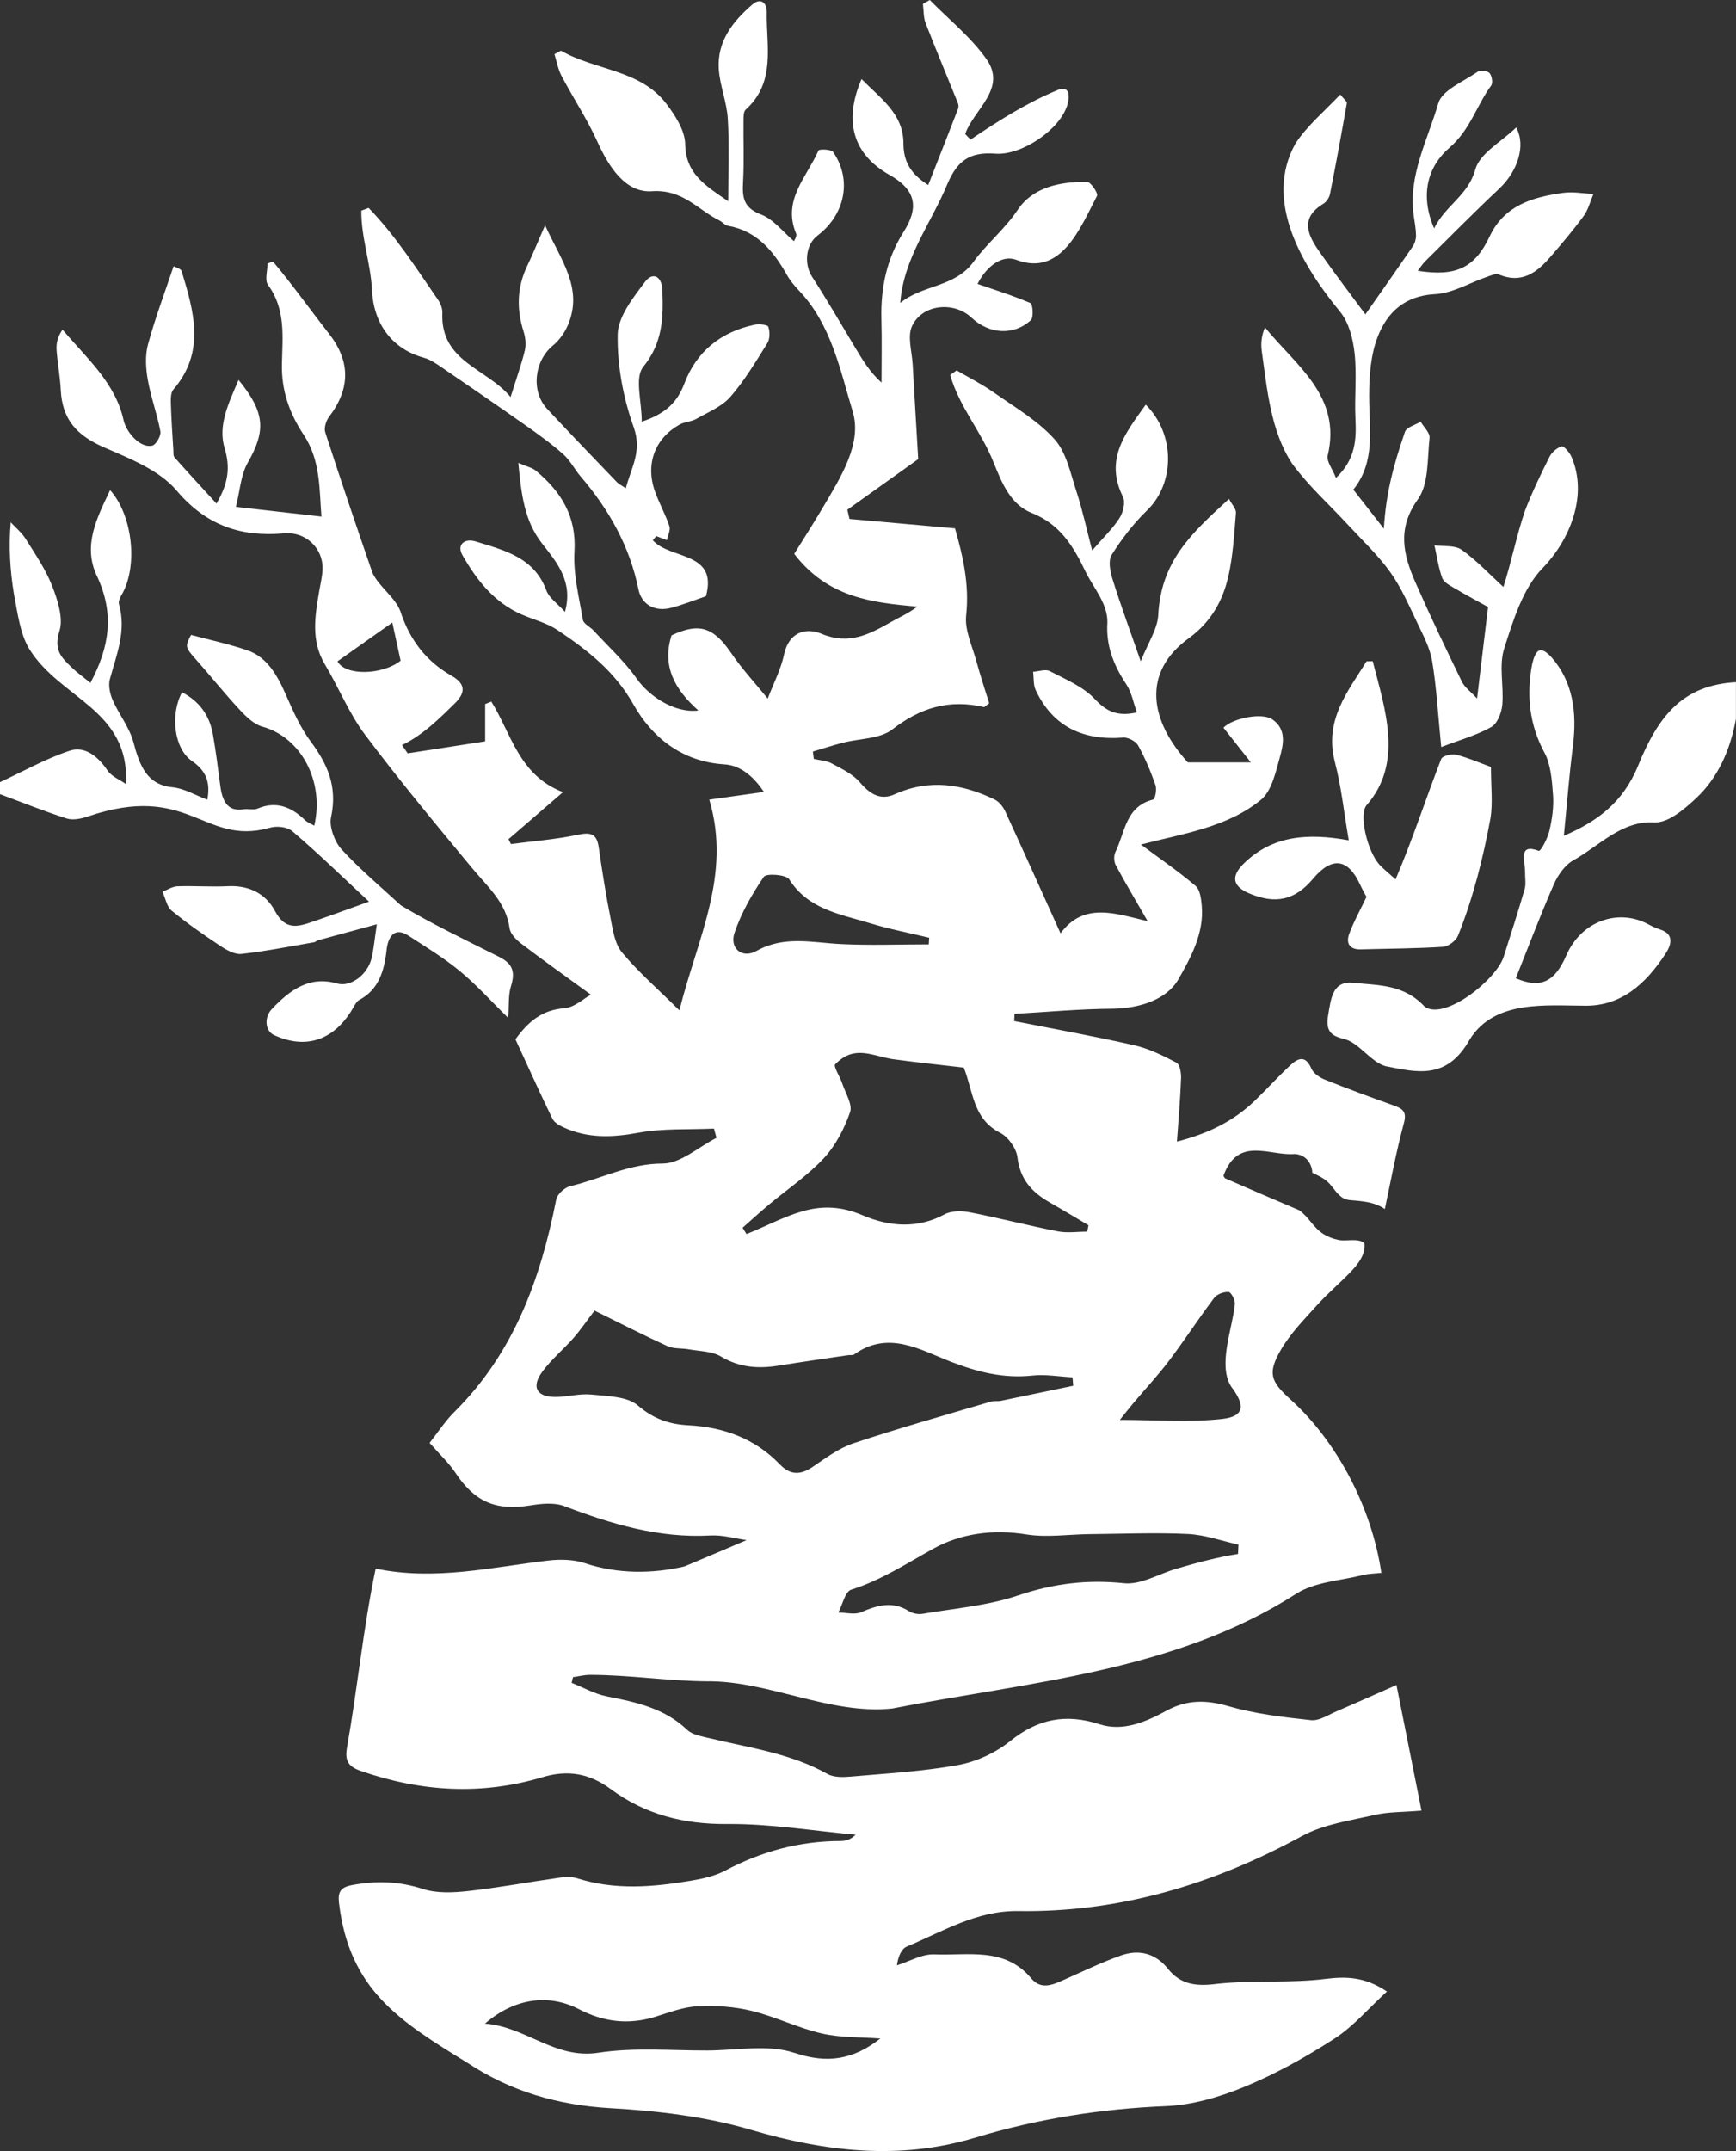 <?xml version="1.0" encoding="UTF-8"?><svg id="Capa_9" xmlns="http://www.w3.org/2000/svg" viewBox="0 0 603 747.01"><rect x="0" y="0" width="603" height="747.01" fill="#333333" stroke="none"/><defs><style>.cls-1{fill:#fff;stroke-width:0px;}</style></defs><path class="cls-1" d="m0,271.63c8.05-3.73,15.92-8.18,24.23-10.92,5.12-1.69,9.68,1.77,13.1,6.85,1.41,2.1,4.1,3.09,6.46,4.77,1.21-26.09-22.67-29.42-33.57-46.87-3.24-5.27-4.11-12.59-5.38-19.17-1.36-8.14-1.85-16.62-1.11-24.9,1.75,1.91,3.82,3.57,5.2,5.78,3.3,5.26,6.89,10.47,9.18,16.3,1.89,4.82,3.95,11.26,2.56,15.6-2.15,6.72.76,9.35,4.12,12.61,1.99,1.93,4.24,3.52,6.62,5.46,6.54-12.25,8.49-23.94,2.24-37.13-5.03-10.61.1-20.27,4.6-29.81,7.97,8.94,9.71,26.8,3.94,36.48-.52.87-1.12,2.23-.88,3.06,2.69,9.36-.85,17.61-3.16,26.18-.57,2.13.06,5.11.99,7.22,2.21,5.02,5.83,9.45,7.22,14.68,2.2,8.24,4.72,14.72,13.55,15.58,4.09.4,8.03,2.8,12.11,4.32,1.17-6.34-.65-10.21-5.38-13.46-6.15-4.24-7.61-16.02-3.42-23.85,5.67,2.94,9.49,7.61,10.73,14.62,1.03,5.84,1.77,11.76,2.54,17.66.7,5.39,2.42,9.28,8.16,8.36,1.61-.26,3.43.36,4.87-.26,6.31-2.66,11.56-.68,16.42,4.02.89.86,2.11,1.28,3.22,1.93,3.61-15.52-4.7-30.74-18.05-34.4-2.89-.79-5.62-3.45-7.88-5.88-5.29-5.7-10.21-11.85-15.38-17.69-3.49-3.94-3.63-4.27-1.48-8.28,6.72,1.8,13.25,3.19,19.56,5.35,6.72,2.3,10.3,8.44,13.3,15.27,2.49,5.66,5.06,11.5,8.61,16.28,5.83,7.86,9.49,15.64,7.14,26.48-.7,3.23,1.29,8.52,3.61,11.04,6.44,7.02,13.7,13.09,20.65,19.5,10.79,6.49,22.31,11.94,33.53,17.59,4.58,2.19,6.56,4.63,4.73,10.45-.99,3.14-.65,6.82-.97,11.07-5.81-5.71-10.95-11.45-16.71-16.21-5.65-4.67-11.89-8.45-17.99-12.4-4.84-3.13-7.05.44-7.55,5.02-.83,7.59-2.93,13.87-9.48,17.32-.83.44-1.45,1.56-1.99,2.5-6.48,11.42-16.4,14.91-27.67,9.68-3.01-1.4-3.51-6.07-.67-9.06,6.32-6.67,13.14-11.55,22.53-8.84,4.94,1.42,10.75-3.16,12.1-8.87.72-3.06.98-6.26,1.79-11.68-7.55,2.05-14.08,3.82-20.6,5.61-.38.11-.71.55-1.09.62-8.43,1.44-16.83,3.14-25.31,4.07-2.38.26-5.17-1.33-7.39-2.8-5.79-3.83-11.51-7.83-16.93-12.27-1.6-1.31-2.12-4.31-3.13-6.54,1.73-.66,3.45-1.82,5.2-1.88,5.84-.2,11.71.26,17.54-.03,6.91-.35,12.94,2.24,16.37,8.67,3.48,6.53,7.68,5.48,12.44,3.87,6.39-2.15,12.73-4.51,20.19-7.18-9.01-8.37-17.57-16.72-26.58-24.41-1.94-1.66-5.71-1.97-8.19-1.15-22.82,6.19-27.71-16.07-63.1-3.94-2.29.75-5.02,1.31-7.2.61-7.79-2.5-15.42-5.58-23.11-8.43v-4.17Z"/><path class="cls-1" d="m603,249.55c-2.01,11.17-6.49,20.77-13.8,27.6-4.27,3.99-9.82,8.73-14.61,8.46-11.36-.66-19.07,8.15-28.17,13.21-2.7,1.5-5.21,4.91-6.65,8.2-4.69,10.68-8.85,21.71-13.25,32.71,8.59,3.7,13.52,1.3,17.52-7.91,5.29-12.16,18.21-16.34,28.43-10.87,1.37.73,2.77,1.4,4.21,1.86,4.37,1.41,4.28,4.6,1.97,8.18-7.05,10.96-15.7,18.26-27.64,18.27-13.97,0-31.73-2.14-40.43,11.61-8.04,14.45-18.6,11.46-29.41,9.37-5.02-1.53-9.05-7.89-13.88-9.31-4.2-1.06-7.01-2.11-5.97-8.29,1.01-6.03,1.56-12.07,8.75-11.33,8.73.9,17.61.49,24.79,8.29,6.95,4.9,24.84-9.3,27.44-17.34,2.48-7.82,5.01-15.61,7.3-23.51.51-1.75.09-3.9.13-5.86.07-3.84-2.58-10.16,4.76-7.41.65.24,3.07-4.29,3.69-6.95.93-3.96,1.56-8.29,1.27-12.35-.35-5.01-.79-10.71-2.93-14.68-5.25-9.74-6.38-19.85-4.34-30.82,1.17-4.9,2.72-6.77,6.71-2.45,7.45,8.47,8.95,19.1,7.44,31.01-1.27,9.99-2.04,20.08-3.13,31.01,11.18-4.77,20.45-11.28,25.78-24.32,7.12-17.54,15.65-28.02,34-29.03v12.67l.02-.02Z"/><path class="cls-1" d="m460.5,687.22c-12.57,1.58-25.41.35-37.92,1.74-6.79.88-12.42.39-16.89-5.24-4.28-5.38-10.04-6.83-16.28-4.64-6.53,2.29-12.79,5.33-19.13,8.14-4.11,1.82-8.45,4.18-12.1-.19-9.21-11.02-21.98-7.81-33.63-8.31-4.27-.18-8.67,2.45-13.01,3.8.45-3.09,1.56-5.74,3.45-6.53,12.51-5.23,24.31-12.53,38.68-12.32,35.31.53,67.8-9.29,98.64-26.08,7.5-4.08,16.66-5.33,25.19-7.3,4.67-1.08,9.63-.93,16.26-1.49-3-15.04-5.76-28.92-8.7-43.63-7.21,3.17-13.91,6.19-20.66,9.07-2.95,1.26-6.15,3.45-9.01,3.14-9.66-1.04-19.46-2.19-28.75-4.88-7.72-2.23-14.37-2.26-21.4,1.56-7.22,3.92-15.13,7.39-23.35,4.73-11.78-3.81-21.47-1.83-31.1,5.92-5,4.02-11.63,7.08-17.95,8.24-12.28,2.24-24.87,2.92-37.34,4.02-2.68.24-5.9.31-8.09-.92-12.8-7.19-27.13-9.06-41.05-12.43-2.67-.65-5.86-1.15-7.68-2.89-7.87-7.49-17.71-9.62-27.85-11.6-4.24-.83-8.19-3.1-12.27-4.72.15-.66.31-1.32.46-1.97,1.98-.28,3.96-.8,5.94-.8,13.55,0,26.94,2.14,40.59,2.24,21.34-.25,42.65,11.69,64.31,9.46,47.89-9.34,98.16-12.81,140.45-39.9,6.43-4.09,15.26-4.49,23.02-6.44,2.09-.53,4.31-.53,6.48-.77-3.34-22.78-15.48-45.72-31.55-60.22-7-6.32-8.03-9.21-3.29-17.34,3.27-5.61,8.02-10.43,12.42-15.32,3.56-3.96,7.65-7.43,11.38-11.25,3.14-3.21,5.61-6.57,5.18-10.36-2.27-1.89-6.23-.59-8.95-1.12-1.97-.39-3.75-1.07-5.46-2.17-3.38-2.18-5.08-5.97-8.32-8.19-8.55-3.6-17.06-7.31-25.57-11-.36-.15-.53-.73-.68-.95,5.05-13.93,16.08-6.78,24.73-7.55,3.95.22,5.99,3.32,6.14,6.54,1.73.81,3.49,1.6,4.96,2.82,1.79,1.48,2.84,3.52,4.51,5.04,1.88,1.71,3.13,1.55,5.64,1.79,3.86.36,7.08.87,10.08,2.92,2.11-10.01,3.98-20.15,6.67-30.05,1.01-3.87-.66-4.87-3.64-5.93-8.02-2.86-16.01-5.8-23.91-8.97-1.81-.73-3.94-2.17-4.65-3.83-2.09-4.88-4.76-3.54-7.42-1.05-4.23,3.97-8.13,8.28-12.32,12.3-7.31,7.02-16.08,11.33-26.95,14.11.55-7.88,1.17-14.91,1.43-21.96.07-1.86-.4-4.82-1.6-5.45-4.66-2.45-9.55-4.87-14.64-6.03-13.83-3.15-27.8-5.66-41.72-8.42.04-.83.07-1.67.11-2.5,11.27-.64,22.53-1.71,33.81-1.78,9.47-.06,19.01-3.11,23.07-10.16,4.23-7.36,9.01-16.02,8.16-25.58-.21-2.4-.58-5.56-2.15-6.91-5.61-4.81-11.76-9-18.99-14.37,14.75-3.85,30.23-5.96,41.98-15.77,3.56-3.27,4.83-9.36,6.25-14.43,1.28-4.58,2.43-9.84-2.6-13.28-3.58-2.45-13.77-.4-16.95,2.9,3.11,3.95,6.22,7.89,9.5,12.05h-21.88c-12.82-14.04-16.6-31.12.78-43.45,7.39-5.55,11.41-12.81,13.31-21.22,1.62-7.16,2.01-14.62,2.62-21.98.11-1.36-1.36-2.84-2.4-4.85-13.1,11.97-23.6,21.55-24.59,40.38-.29,4.88-3.53,9.58-6.08,16.02-3.87-11.12-7.05-19.73-9.78-28.48-.83-2.66-1.59-6.45-.34-8.45,3.51-5.57,7.63-10.94,12.36-15.52,9.61-9.31,9.87-26.42-.5-36.68-6.95,9.74-14.44,18.88-7.92,32,.92,1.86.09,5.36-1.16,7.33-2.29,3.61-5.5,6.65-9.53,11.31-1.99-7.6-3.38-14.18-5.47-20.53-2.06-6.25-3.45-13.5-7.61-18.11-5.86-6.52-13.89-11.17-21.2-16.32-4.04-2.84-8.51-5.07-12.78-7.58-.75.53-1.5,1.05-2.25,1.58,3.06,10.97,10.91,19.81,15.01,30.26,2.97,7.31,5.91,14.74,13.36,17.7,10.01,3.97,14.57,11.85,18.76,20.6,2.78,5.56,7.65,10.97,7.47,17.51-.53,8.07,2.24,14.83,6.59,21.4,1.84,2.78,2.44,6.36,3.66,9.73-7.08,1.56-10.69-.5-14.69-4.72-4.06-4.28-10.12-6.79-15.55-9.62-1.49-.78-3.85.1-5.81.22.27,2.13.02,4.51.89,6.37,6.05,12.85,16.6,17.55,30.44,16.49,1.69-.13,4.35,1.29,5.16,2.75,2.42,4.37,4.36,9.05,6.02,13.76.52,1.47-.11,4.82-.8,5-9.68,2.42-9.78,11.53-13.14,18.27-.6,1.21-.52,3.3.13,4.51,3.43,6.39,7.15,12.62,11.08,19.46-10.96-2.54-22.1-6.88-30.25,4.23-6.7-14.82-12.89-28.64-19.24-42.39-.75-1.61-2.14-3.36-3.7-4.11-11.26-5.42-22.71-7.19-34.69-1.79-4.91,2.21-8.6-.06-12.06-4.14-2.44-2.88-6.31-4.69-9.77-6.57-1.83-.99-4.15-1.08-6.25-1.58-.1-.85-.21-1.71-.31-2.56,3.47-1.03,6.92-2.15,10.43-3.06,5.78-1.5,12.85-1.28,17.15-4.62,9.78-7.59,19.85-10.55,31.79-7.77.28.07.71-.48,1.86-1.32-1.44-4.67-3.1-9.63-4.47-14.66-1.43-5.25-4.08-10.74-3.53-15.84,1.19-10.94-1.22-20.97-3.88-30.23-12.73-1.14-24.68-2.2-36.64-3.27-.25-1.07-.5-2.13-.75-3.2,8.36-5.97,16.73-11.95,24.62-17.58-.65-11.06-1.32-21.99-1.93-32.92-.25-4.47-1.89-9.64-.22-13.27,3.54-7.67,14.58-8.7,20.68-2.92,6.05,5.73,14.64,6.32,20.58.86,1.03-.95.69-5.58-.15-5.94-6-2.6-12.3-4.54-18.36-6.65,3.07-6.08,8.5-10.23,13.45-8.37,15.66,5.98,22.24-11.13,28.06-22.22.45-.89-2.19-4.82-3.43-4.84-9.32-.13-18.82,1.78-24.12,9.7-4.53,6.76-10.78,11.76-15.32,18.01-6.54,9-17.61,7.89-25.48,14.32,1.15-15.68,10.69-27.52,16.42-41.43,3.44-7.97,7.71-11.09,16.64-10.41,8.96.68,22.35-8.23,24.96-16.86.78-2.59,1.11-6.92-3.15-5.32-10.74,4.4-20.82,10.78-30.47,17.3-.62-.65-1.23-1.3-1.85-1.95,3.02-8.62,14.67-15.74,7.35-26.06-5.4-7.62-13.02-13.7-19.64-20.47-.8.46-1.59.91-2.39,1.37.29,2.23.14,4.61.93,6.65,3.62,9.33,7.5,18.55,11.24,27.83.23.58.24,1.41.01,1.99-3.37,8.71-6.8,17.4-10.34,26.41-5.78-3.62-8.61-7.87-8.61-14.44.01-10.33-7.9-15.56-14.55-22.36-6.42,14.85-2.75,26.26,9.71,33.29,9.05,5.1,10.42,11.09,4.89,19.81-5.86,9.25-8,19.48-7.7,30.36.2,7.32.04,14.65.04,21.97-4.12-3.75-6.57-7.88-9.05-12-5-8.29-9.82-16.68-15.09-24.8-2.82-4.34-2.26-11.11,1.9-14.27,9.64-7.3,12.05-19.48,5.42-29.04-.67-.96-4.84-1.05-5.07-.53-4.03,9.2-12.66,17.25-7.78,28.87.38.89-.65,2.37-.74,2.66-3.78-3.19-7.11-7.64-11.5-9.31-6.1-2.32-6.48-5.98-6.19-11.25.39-7.07.08-14.18.16-21.27.01-1.32-.03-3.16.76-3.87,10.59-9.59,7.1-22.14,7.31-33.86.06-3.3-2.13-5.09-4.97-2.66-6.86,5.87-12.34,12.89-11.69,22.47.39,5.77,2.78,11.42,3.13,17.19.55,9.17.15,18.4.15,28.68-8.06-5.51-14.77-9.59-14.95-19.81-.08-4.77-3.46-10.02-6.59-14.11-9.05-11.83-24.63-11.51-36.46-18.32-.22-.12-.79.37-2.37,1.16.76,2.39,1.22,5.18,2.47,7.55,4.04,7.68,8.9,14.98,12.46,22.86,3.96,8.74,9.74,17.81,18.91,17.19,10.8-.73,15.9,6.42,23.47,10.16,1.03.51,1.88,1.64,2.93,1.83,10.2,1.82,15.87,8.86,20.57,17.17,1.13,1.99,2.66,3.8,4.25,5.47,11.14,11.73,14.18,27.52,18.54,41.86,3.36,11.04-4.16,22.85-10.26,33.18-3.53,5.98-7.3,11.82-10.05,16.26,11.59,15.16,26.97,16.96,42.76,18.32-3.15,2.4-6.31,3.74-9.27,5.42-7.51,4.27-14.57,7.96-24,4.01-5.37-2.25-11.36-.67-13.03,7.23-1.07,5.08-3.59,9.86-5.66,15.28-4.36-5.37-8.92-10.26-12.63-15.72-6.22-9.15-11.22-10.74-20.78-6.24-3.42,10.78,1.18,18.85,9.31,26.09-8.14,1.03-17.07-4.89-21.39-11.03-4.27-6.07-9.91-11.21-14.98-16.71-1.21-1.32-3.5-2.33-3.74-3.75-1.33-7.86-3.38-15.88-2.92-23.71.73-12.27-4.66-20.8-13.43-28.09-1.21-1-2.96-1.35-6.07-2.69,1.04,11.09,2.12,20.18,8.31,28.08,5.14,6.56,10.79,13.14,7.89,23.66-2.64-2.94-5.5-4.83-6.45-7.42-4.25-11.57-14.68-13.98-24.61-17.05-3.81-1.18-6.64,1.13-4.53,4.81,4.95,8.66,11.08,16.5,20.73,20.64,4.12,1.77,8.67,2.9,12.32,5.36,10.31,6.95,19.78,14.2,26.32,25.8,6.39,11.33,16.76,19.9,31.61,20.81,5.94.36,10.48,4.73,13.73,9.58-6.5.91-12.32,1.73-18.99,2.67,7.78,26.28-4.14,48.09-10.38,73.18-7.65-7.58-14.39-13.41-19.99-20.18-2.52-3.05-3.14-7.88-3.97-12.02-1.61-8.09-2.89-16.25-4.06-24.42-.67-4.62-2.66-5.33-7.17-4.37-7.65,1.62-15.52,2.21-23.3,3.23-.3-.56-.59-1.11-.89-1.67,5.77-4.98,11.54-9.96,18.94-16.35-15.34-5.87-17.92-20.31-24.89-31.45l-2.14.86v12.95c-9.72,1.5-18.32,2.84-26.91,4.17-.66-.96-1.32-1.91-1.98-2.87,7.25-3.47,13.06-9.28,18.74-14.88,3.18-3.34,3.5-6.36-1.57-9.23-8.75-4.96-14.53-12.51-17.69-22.25-1.78-4.92-7.47-8.63-9.73-13.44-5.61-16.22-11.12-32.47-16.4-48.8-.5-1.53.26-4.02,1.31-5.4,7.49-9.85,7.49-19.35-.14-29.03-6.47-8.26-12.55-16.83-19.3-24.86-.64.21-1.29.43-1.93.64,0,2.52-1.03,5.79.17,7.44,6.22,8.47,5.03,18.04,4.83,27.43-.2,9.11,2.52,17.05,7.56,24.61,5.95,8.93,5.41,19.28,6.17,28.41-10.32-1.17-19.69-2.24-29.71-3.37,1.39-5.47,1.66-11.04,4.13-15.37,6.25-10.99,6.14-17.3-3.21-28.72-3.43,8.02-7.24,15.77-4.86,23.63,2.1,6.96,1.22,12.38-2.8,19.32-5.13-5.61-9.91-10.77-14.58-16.04-.49-.55-.35-1.69-.41-2.56-.31-5.21-.69-10.41-.84-15.62-.05-1.81-.18-4.19.83-5.37,11.27-13.08,7.15-27.14,2.87-41.18-.26-.84-2.02-1.24-2.77-1.66-3.13,9.37-6.47,18.17-8.91,27.21-1.03,3.82-.76,8.24-.06,12.21,1.06,6.05,3.27,11.9,4.38,17.95.28,1.5-1.51,4.62-2.84,4.93-4.12.96-8.87-4.48-9.91-8.66-2.8-13.14-13-21.84-21.24-31.63-1.84,2.67-2.22,4.96-2.06,7.21.34,4.57,1.21,9.11,1.44,13.69.5,10.33,5.59,15.89,15.13,20.03,8.94,3.88,19.13,7.9,25.09,14.94,10.4,12.27,22.44,16.2,37.45,14.88,7.38-.65,13.6,5.19,13.26,12.61-.11,2.5-.74,4.98-1.16,7.47-1.46,8.64-2.96,17.19,1.99,25.45,4.8,8.02,8.33,16.92,13.89,24.34,11.89,15.87,24.6,31.13,37.26,46.42,5.3,6.4,11.77,11.83,12.99,20.83.26,1.94,2.26,4,3.99,5.32,7.93,6.03,16.06,11.81,24.24,17.77-2.41,1.3-5.7,4.45-9.21,4.71-7.85.59-12.64,4.78-16.98,10.79,4.24,9.2,8.39,18.44,12.82,27.55.67,1.37,2.5,2.41,4.03,3.1,8.38,3.8,16.85,3.46,25.87,1.8,8.54-1.57,17.47-1.04,26.23-1.44.3,1.07.59,2.14.89,3.21-6.24,3.16-12.48,8.93-18.73,8.93-11.69,0-21.43,5.35-32.11,7.87-1.93.45-4.48,2.78-4.84,4.62-5.43,27.58-14.7,53.23-35.27,73.66-3.38,3.35-6.01,7.45-8.71,10.87,3.4,3.88,6.64,6.87,9.01,10.43,6.71,10.1,14.02,13.23,26.17,11.25,3.77-.61,8.15-1.03,11.56.26,16.39,6.23,32.89,11.2,50.77,10.21,4.28-.24,8.64,1.06,12.6,1.6-7.45,3.17-14.49,6.18-21.55,9.13-11.17,2.62-23.25,2.64-34.38-1.04-4-1.39-8.78-1.48-13.07-.98-19.76,2.32-39.36,7.06-59.84,2.79-4.36,20.76-6.3,41.52-10,62.36-.75,4.59.66,6.47,4.98,7.96,20.84,7.2,41.8,8.47,63.03,2.1,8.65-2.59,16.21-1.35,23.6,4.13,11.94,8.85,25.4,12.28,40.57,12.15,14.83-.13,29.69,2.37,44.53,3.71-1.77,1.76-3.5,2.19-5.23,2.19-14.26.02-27.52,3.61-40.1,10.29-3.59,1.91-7.86,2.82-11.94,3.51-13.15,2.21-26.31,3.32-39.38-.83-1.92-.61-4.2-.52-6.24-.23-10.57,1.49-21.07,3.47-31.68,4.63-5.19.57-10.91.85-15.74-.72-8.3-2.7-16.25-2.92-24.67-1.33-4.07.77-4.87,2.54-4.48,6.1,3.55,30.28,21.09,41.15,44.61,55.61,15.05,9.96,31.52,14.72,49.76,15.76,16.32.93,33.01,2.89,48.61,7.48,26.04,7.66,51.83,10.63,77.96,2.76,21.72-6.55,43.68-10.04,66.35-10.96,9.27-.38,18.82-3.22,27.47-6.8,10.83-4.49,21.25-10.31,31.11-16.69,6.53-4.23,11.75-10.45,18.14-16.31-7.82-5.27-14.4-5.2-21.2-4.4h-.04ZM117.23,229.66c6.27-4.44,12.55-8.87,19.04-13.46.91,4.19,1.84,8.49,2.88,13.24-6.17,4.97-19.25,5.39-21.91.22h-.01Zm276.47,257.58c4.12-4.9,8.52-9.59,12.37-14.69,5.39-7.14,10.27-14.66,15.66-21.81.98-1.3,3.4-2.19,5.04-2.05.88.07,2.34,2.86,2.16,4.24-.81,8.43-5.99,20.96-1.34,28.52,4.97,6.49,4.82,10.46-3.12,11.33-11.38,1.25-23,.32-35.5.32,1.56-1.94,3.11-3.93,4.73-5.86h0Zm18.91,45.48c5.9.28,11.72,2.4,17.57,3.69-.05,1.08-.1,2.17-.15,3.25-7.28,1.15-14.39,3.06-21.45,5.14-6.06,1.76-12.31,5.63-18.1,5.03-12.83-1.35-24.6.09-36.83,4.23-10.61,3.59-22.15,4.49-33.31,6.4-1.47.25-3.38-.17-4.65-.96-5.69-3.57-10.93-2.06-16.54.37-2.25.97-5.28.14-7.96.12,1.46-2.74,2.35-7.26,4.48-7.93,10.32-3.26,19.1-9.01,28.41-14.18,9.64-5.35,20.83-6.88,32.41-5.01,7.14,1.15,14.65-.03,21.99-.1,11.38-.1,22.79-.59,34.14-.05h-.01Zm-77.84-161.96c3.31,8.32,3.12,17.79,12.63,22.64,2.82,1.44,5.65,5.44,6.01,8.54.89,7.6,5.03,12.11,11.18,15.62,4.53,2.58,8.99,5.29,13.49,7.94-.15.74-.29,1.48-.44,2.22-3.41,0-6.93.54-10.21-.1-10.24-2-20.35-4.63-30.59-6.62-2.81-.54-6.38-.56-8.76.72-9.5,5.14-19.36,4.18-28.31.38-16-6.91-26.27.78-40.47,6.46-.46-.73-.91-1.46-1.37-2.19,3.05-2.68,6.04-5.42,9.15-8.02,6.4-5.36,13.45-10.09,19.09-16.14,4.09-4.4,7.1-10.23,9.09-15.94.94-2.7-1.6-6.63-2.7-9.97-.78-2.37-3.17-5.98-2.44-6.72,6.53-6.56,11.94-3.25,19.61-1.81,8.49,1.16,17.03,2.05,25.05,2.99h0Zm-79.62-46.85c2.32-6.87,6.07-13.4,10.17-19.42.85-1.25,7.77-.77,8.79.85,6.58,10.47,17.68,12.1,27.97,15.24,6.77,2.07,13.77,3.41,20.67,5.08-.05.77-.09,1.53-.14,2.3-10.23,0-20.47.4-30.68-.11-9.86-.5-19.53-3.01-29.15,2.39-5,2.81-9.47-.89-7.64-6.32h0Zm-16.07,171.06c-6.58-.34-12.07-2.2-17.5-6.87-3.73-3.21-10.6-3.22-16.16-3.8-4.08-.42-8.31.83-12.47.84-6.55,0-8.49-3.44-4.59-8.76,3.12-4.26,7.32-7.72,10.83-11.71,2.44-2.77,4.53-5.86,7.32-9.52,8.62,4.24,16.88,8.48,25.32,12.33,2.2,1,4.99.67,7.48,1.12,3.74.68,7.98.63,11.06,2.47,6.47,3.87,13.04,4.32,20.14,3.17,8.02-1.3,16.07-2.42,24.11-3.62.69-.1,1.57.11,2.06-.24,11.85-8.53,22.96-1.6,33.54,2.49,9.37,3.63,18.37,5.91,28.41,4.83,4.56-.49,9.27.37,13.91.61l.24,2.93c-8.39,1.75-16.77,3.52-25.16,5.24-1.13.23-2.38-.04-3.47.28-15.92,4.72-31.92,9.2-47.67,14.45-5.16,1.72-9.79,5.23-14.39,8.33-4.19,2.82-7.7,2.65-11.16-.94-8.67-9.01-19.51-12.99-31.83-13.63h-.02Zm36.93,217.98c-9.15-3.08-20.13-.88-30.3-.85-12.65.04-25.51-1.12-37.88.78-15.08,2.32-25.13-9.04-39.37-10.12,10.3-8.9,22.19-10.45,32.71-4.97,8.41,4.38,17.09,5.45,26.26,2.65,4.87-1.49,9.81-3.44,14.8-3.7,6.25-.33,12.77.12,18.84,1.59,8.27,2.01,16.08,5.94,24.36,7.85,6.56,1.52,13.54,1.24,20.34,1.76-9.22,7.24-18.24,8.87-29.74,5h-.02Z"/><path class="cls-1" d="m498.15,79.29c3.95-8,11.82-11.4,14.3-20.43,1.55-5.64,9.12-9.65,14.2-14.59,3.52,6.41.38,15.36-5.91,21.27-8.74,8.21-17.16,16.76-25.69,25.2-.93.92-1.63,2.07-2.59,3.3,13.28,2.11,19.84-1.03,24.99-11.96,5-10.6,14.54-13.51,24.98-15.03,3.67-.59,7.36.12,11.04.33-1.1,2.56-1.77,5.42-3.37,7.61-3.69,5.02-7.73,9.79-11.81,14.5-4.65,5.35-9.91,9.07-17.61,5.86-1.1-.46-2.85.34-4.21.8-6.01,2.06-11.92,5.7-18,6.01-10.53.53-16.61,6.34-19.88,14.69-2.49,6.35-3.01,13.77-3.01,20.72-.01,11.27,2.34,22.73-5.5,32.46,3.26,4.18,6.33,8.11,10.6,13.57.76-12.61,3.43-22.22,7.35-33.66.57-1.6,3.56-2.35,5.44-3.49,1.09,1.89,3.29,3.9,3.09,5.64-.81,7.26-.21,15.95-4.06,21.32-7.38,10.3-5.01,19.38-.78,29.01,5.08,11.56,10.54,22.96,16.07,34.32.98,2,3.08,3.47,5.27,5.83,1.31-10.87,2.45-20.4,3.82-31.76-2.81-1.56-7.33-3.99-11.75-6.59-1.57-.93-3.65-2.01-4.18-3.49-1.31-3.64-1.85-7.56-2.7-11.36,3.19.45,7.08-.1,9.42,1.54,5.13,3.6,9.47,8.31,14.53,12.93,2.61-8.02,4.66-18.19,7.5-26.46,2.45-6.39,5.44-12.59,8.51-18.72.8-1.59,2.58-3.13,4.25-3.66.69-.22,2.69,2.08,3.35,3.56,5.8,13.2-.27,28.73-10,38.75-6.86,7.07-10.2,18.1-13.33,27.92-1.91,5.97-.07,13.05-.66,19.56-.24,2.73-1.7,6.5-3.82,7.69-5.01,2.83-10.74,4.41-17.39,6.96-1.12-11.26-1.62-20.61-3.14-29.8-.77-4.63-3.14-9.06-5.21-13.39-2.86-5.99-5.53-12.22-9.37-17.57-4.25-5.93-9.7-11.03-14.68-16.43-6.52-7.06-13.78-13.57-19.4-21.26-7.46-11.3-8.69-25.94-10.55-39.18-.35-2.61-.06-5.31,1.12-8.11,10.88,13.39,26.72,23.9,21.8,44.5-.48,2.01,1.65,4.64,2.88,7.78,6.86-6.54,7.1-13.42,6.75-20.71-.36-7.51.52-15.12-.29-22.57-.54-4.94-1.94-10.59-4.96-14.33-12.97-15.74-26.86-38.38-15.57-58.55,4.07-6.2,10.05-11.16,15.54-16.99,1.31,1.64,2.4,2.41,2.3,2.98-1.84,10.54-3.77,21.08-5.86,31.58-.25,1.25-1.22,2.72-2.3,3.37-8.32,5.05-5.36,10.99-1.3,16.77,5.27,7.5,10.84,14.79,15.9,21.65,5.46-7.8,11.02-15.67,16.46-23.62.72-1.05,1.14-2.54,1.12-3.82-.03-2.28-.47-4.55-.79-6.82-1.99-14.01,4.85-26.32,8.53-39.05,1.33-4.6,8.79-7.55,13.67-10.95.91-.63,3.43-.34,4.13.46.83.95,1.23,3.43.56,4.34-5.09,6.95-7.27,15.38-14.46,21.56-7.54,6.48-10.37,16.4-5.37,27.97l.03.04Z"/><path class="cls-1" d="m226.74,187.62c5.99,6.78,22.74,3.78,18.47,19.43-3.46,1.18-7.65,2.86-11.99,4.02-5.8,1.55-10.4-1.16-11.46-6.41-3.03-14.96-10.26-27.76-20.13-39.26-2.1-2.45-3.58-5.52-5.96-7.63-4.04-3.59-8.46-6.78-12.88-9.9-9.81-6.91-19.69-13.69-29.6-20.45-1.87-1.28-3.87-2.62-6.02-3.21-11.13-3.06-17.55-12.01-17.98-23.82-.49-9.1-3.77-18.02-3.68-27.25.84-.31,1.69-.63,2.53-.94,9.33,9.63,16.55,20.97,24.16,31.99.87,1.27,1.52,3.04,1.45,4.54-.71,16.93,15.52,19.2,23.7,29.15,1.96-6.26,3.73-11.16,4.95-16.2.5-2.04.21-4.49-.43-6.53-2.49-7.82-2.31-15.37,1.27-22.84,1.94-4.05,3.63-8.22,6.19-14.08,5.53,12.19,13.38,21.9,7.92,34.7-1.12,2.63-2.99,5.26-5.2,7.07-6.45,5.29-7.72,15.85-2.01,21.99,7.99,8.59,16.17,17.03,24.29,25.5.59.62,1.44.99,3.05,2.06,1.93-7.33,5.7-12.86,2.73-21.19-3.63-10.17-5.74-21.43-5.56-32.17.1-6.22,5.37-12.82,9.53-18.35,2.63-3.49,5.81-1.97,5.99,2.89.35,9.5.2,18.26-6.65,26.68-3.03,3.73-.51,11.9-.51,19.02,8.5-2.8,12.4-6.93,14.77-13.17,4.24-11.2,12.64-17.96,24.37-20.48,1.56-.34,4.54-.05,4.8.67.6,1.69.61,4.23-.31,5.71-4,6.42-7.92,13.02-12.87,18.68-2.98,3.4-7.74,5.32-11.85,7.65-1.75.99-4.07.98-5.82,1.97-8.56,4.84-11.85,13.71-8.53,23.13,1.46,4.12,3.65,7.99,5.04,12.14.46,1.37-.54,3.23-.87,4.87-1.23-.47-2.46-.95-3.69-1.42-.4.48-.81.97-1.21,1.45h0Z"/><path class="cls-1" d="m517.88,266.33c0,6.87.69,12.49-.16,17.86-2.56,13.82-6.05,27.73-11.3,40.79-.74,1.75-3.34,3.71-5.21,3.83-9.49.61-19.02.62-28.54.89-3.94.11-5.19-2.19-4.04-5.33,1.57-4.28,3.84-8.31,6.02-12.89-.55-1.06-1.46-2.63-2.22-4.27-4.19-9.14-9.81-9.83-16.38-2-6.2,7.39-13,8.94-22.15,5.04-5.81-2.47-6.43-5.95-1.76-10.47,9.99-9.69,22.16-10.52,36.35-7.96-1.63-9.45-2.55-18.49-4.82-27.18-3.77-14.44,4.36-24.35,11.02-34.98.71,0,1.41-.03,2.12-.04,4.27,16.63,10.78,35.31-2.13,50.01-2.73,3.23.19,15.71,4.34,20.5,1.19,1.37,2.68,2.49,5.73,5.27,6.17-14.52,10.31-27.54,15.86-41.85.44-1.07,3.68-1.84,5.28-1.43,4.21,1.07,8.23,2.86,11.98,4.23v-.02Z"/></svg>